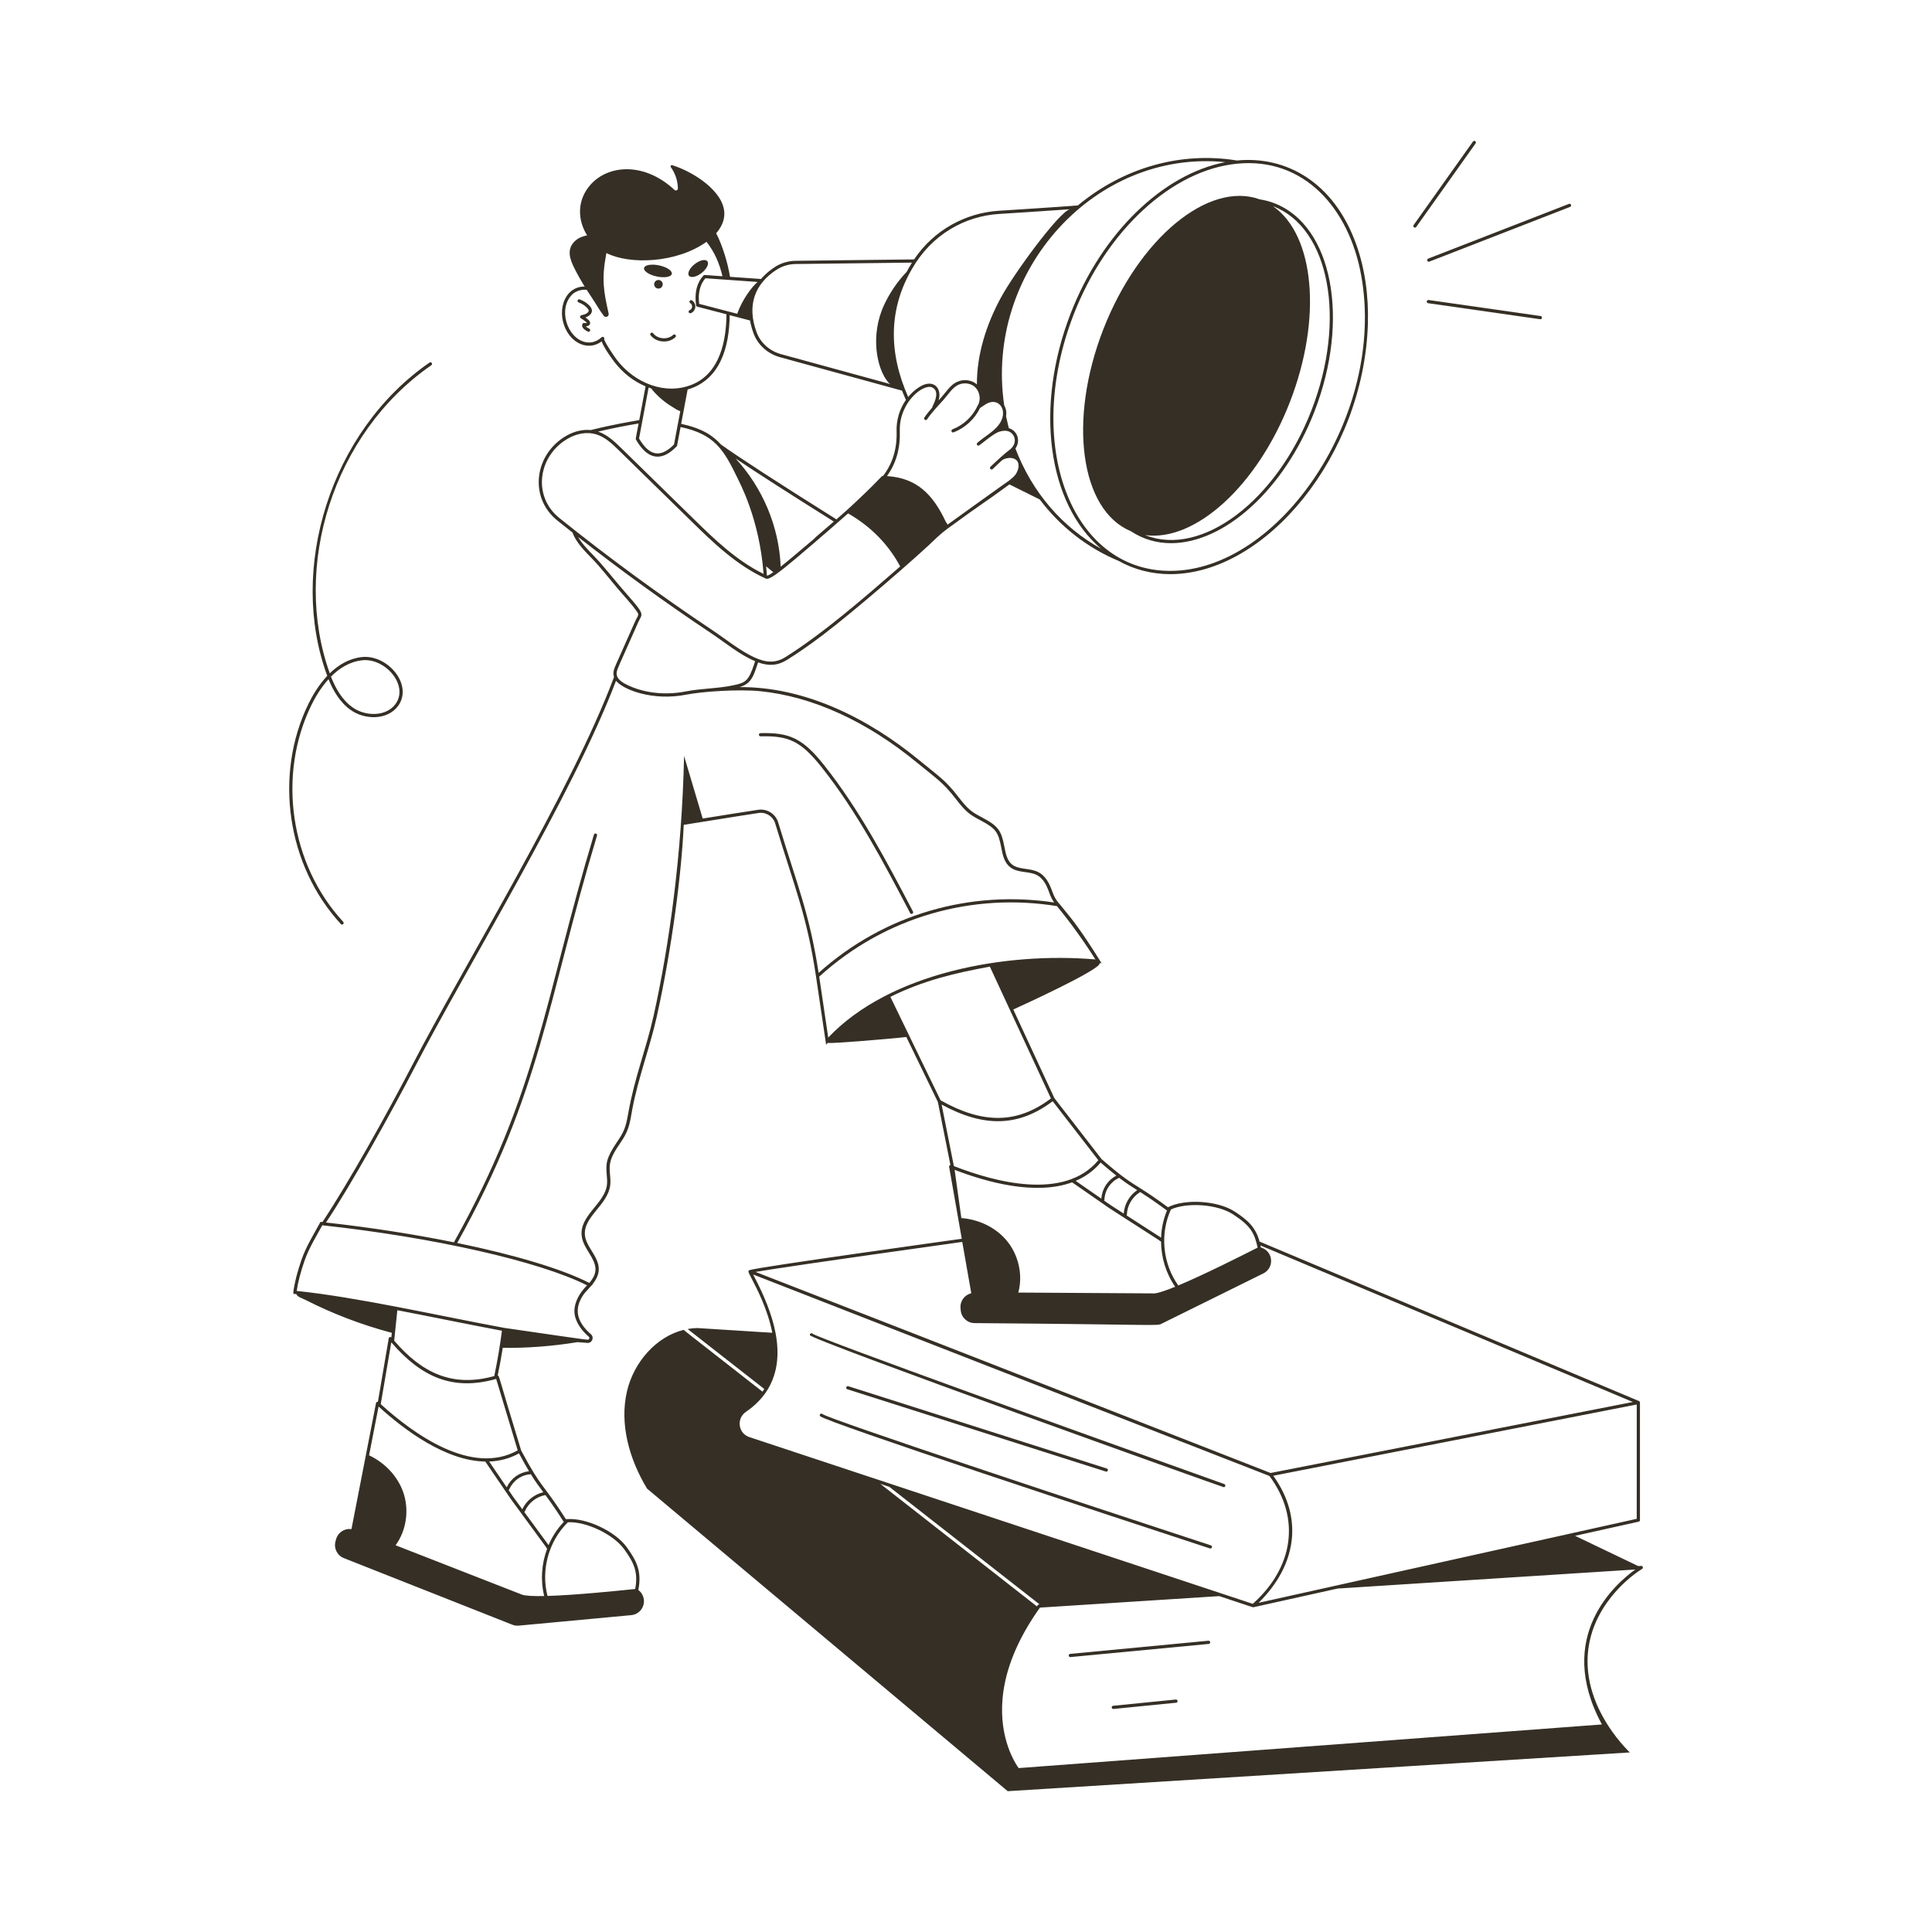 <svg xmlns="http://www.w3.org/2000/svg" width="512pt" height="512pt" viewBox="0 0 512 512"><path d="m434.91 414.98-0.762 0.047-16.742-8.02 16.863-3.746c0.195-0.043 0.336-0.215 0.336-0.418v-31.156c0-0.141-0.094-0.324-0.262-0.395l-100.55-42.262c-1.004-3.727-3.082-5.684-6.586-7.949-4.566-2.957-13.246-3.438-17.688-1.145-3.336-2.461-5.402-3.812-7.027-4.84-0.055-0.059-0.117-0.102-0.191-0.121-3.172-2-4.777-2.953-10.363-7.789l-12.52-16.168-10.887-23.496c1.574-0.707 23.773-10.82 22.879-12.309l0.523 0.051c-6.766-10.875-8.574-12.43-11.32-15.922l-0.055-0.008c-0.66-0.828-1.172-1.625-1.625-2.902-0.781-2.164-1.73-4.363-3.992-5.414-2.133-0.988-4.941-0.551-6.656-1.855-1.391-1.055-1.738-2.848-2.102-4.746-0.832-4.316-1.566-5.473-6.016-7.836-2.66-1.41-3.555-1.977-6.227-5.445-3.41-4.434-5.133-5.383-10.391-9.711-13.398-11.023-30.199-19.457-47.551-19.336 3.32-0.945 3.793-3.328 4.91-6.547 2.816 1.004 5.188 0.891 7.707-0.695 3.039-1.914 6.106-4.043 9.375-6.516 8.141-6.152 25.398-21.043 30.512-26.082 0.113-0.07 1.008-0.953 2.508-2.078 10.766-7.871 8.758-6.121 16.5-11.797l8.043 3.992c5.418 7.203 12.625 12.824 20.855 16.258 3.992 2.254 8.699 3.531 13.738 3.531 25.336 0 51.246-31.496 52.352-66.203 0.242-7.606-0.805-14.832-3.082-21.191-5.891-16.438-18.547-23.504-31.613-22.227-14.906-2.438-30.109 1.895-42.16 11.91-6.117 0.473-16.645 1.141-20.91 1.406-8.75 0.551-17.238 5.051-22.48 12.895l-31.367 0.371c-1.984 0.02-3.902 0.586-5.543 1.648-1.043 0.672-2.422 1.727-3.664 3.172l-8.215-0.582c-0.594-3.586-1.941-8.215-3.672-11.539 1.309-1.504 2.188-3.277 2.164-5.258-0.07-5.828-8.172-11.035-13.789-12.777-0.324-0.102-0.578 0.262-0.383 0.535 1.172 1.625 1.836 3.617 1.871 5.621 0.008 0.469-0.562 0.715-0.906 0.395-7.879-7.363-17.43-6.766-22.211-1.43-3.727 4.16-3.481 9.445-0.949 13.473-1.195 0.242-2.277 0.633-3.18 1.469-2.324 2.152-1.391 4.773-0.316 6.981 0.855 1.754 1.82 3.449 2.844 5.109-5.598-0.031-7.816 7.184-4.379 12.406 2.035 3.09 5.805 4.422 8.887 2.137 0.664 1.906 3.336 5.398 3.371 5.441 2.207 2.859 4.934 5.051 8.27 6.469l-1.68 8.945c-2.328 0.43-6.277 1.023-12.844 2.637-2.066-0.195-4.301 0.293-6.332 1.438-8.559 4.773-10.238 16.352-2.512 22.547 1.32 1.062 2.66 2.121 4.004 3.18 0.879 2.477 3 4.664 4.883 6.602 1.434 1.473 1.648 1.641 6.961 8.09 1.766 2.125 3.816 4.188 5.336 6.418 0.395 0.582 0.238 0.863-0.137 1.543-0.445 0.797 0.105-0.316-5.539 12.352-0.5 1.105-0.887 2.133-0.5 3.285-11.328 30.289-39.527 75.98-53.578 103.06-6.473 12.461-16.676 30.805-23.699 41.371-0.051-0.004 0.188 0.02-0.508-0.055-1.879 3.43-3.82 6.57-5.008 9.957-1.152 3.293-1.91 6.293-2.199 8.684l0.02 0.441c0.367 0.035 0.426 0.039 0.766 0.074 0.312 0.75 1.398 1.023 2.422 1.531 7.219 3.676 14.984 6.648 22.895 8.727-0.012 0.098-0.02 0.18-0.129 1.215-0.277-0.234-0.633-0.066-0.688 0.242l-2.875 16.824c-0.07-0.016-0.145-0.012-0.215 0.012-0.148 0.047-0.258 0.172-0.285 0.324-0.98 5.039 2.906-14.922-6.504 33.398-1.777-0.246-3.535 0.824-4.059 2.625l-0.16 0.582c-0.527 1.836 0.418 3.781 2.203 4.481l44.637 17.648c0.547 0.223 1.125 0.297 1.715 0.246l29.816-2.781c2.133-0.203 3.652-2.168 3.312-4.285-0.145-0.895-0.598-1.672-1.246-2.227-0.062-0.051-0.133-0.09-0.199-0.141l0.035-0.184v-0.008c0.863-4.656-0.371-7.414-3.113-11.176-3.09-4.242-10.641-7.754-15.695-7.43-0.055-0.008-0.105-0.004-0.16 0.008-0.082 0.008-0.172 0.004-0.254 0.016-6.383-9.969-6.195-7.617-11.859-18.199-6.352-20.73-5.746-19.746-6.215-19.883 0.484-2.344 0.969-4.941 1.336-7.332 5.953 0.102 12.957-0.375 19.785-1.504 0.363 0.031 2.496 0.203 2.738 0.203 1.199 0 1.758-1.496 0.848-2.285-3.902-3.422-4.637-6.898-1.73-10.852 0.371-0.434 1.715-1.902 1.727-1.914l0.457-0.41-0.074-0.039c4.555-5.582-1.453-8.707-1.961-12.934-0.602-4.969 6.051-8.02 6.691-13.387 0.219-1.801-0.27-3.391-0.125-5.078 0.23-2.746 2.066-4.883 3.469-7.109 1.77-2.785 1.953-4.918 2.516-7.965 1.527-8.18 4.672-16.375 6.492-24.57 4.019-18.113 6.582-38.234 7.125-50.754 6.746-1.051 13.238-2.144 19.895-3.144 1.91-0.281 3.777 0.898 4.34 2.75 5.394 17.738 8.359 24.355 10.785 40.328 0.012 0.086 2.09 14.152 2.715 18.332l0.438-0.48c1.27 0.242 16.93-1.16 18.531-1.316 0.762-0.07 1.523-0.16 2.285-0.25l8.363 17.23 3.324 16.695c-0.254 0.051-0.379 0.277-0.34 0.488l3.348 19.062c-2.578 0.363-53.805 7.481-56.137 8.285-0.27 0.02-0.504 0.262-0.371 0.566 0.078 0.266 0.312 0.727 0.809 1.672 1.398 2.676 4.297 8.227 5.484 14.391l-19.867-1.254c-0.871 0.016-1.73 0.102-2.57 0.258l20.316 15.891c-0.152 0.238-0.312 0.477-0.477 0.707-21.98-17.238-20.754-16.133-20.801-16.395-7.414 1.801-13.312 8.645-15.094 16.246-2.066 8.781 0.641 18.117 5.301 25.84l95.582 80.188 164.86-10.266c-0.051-0.141-15.891-14.578-9.809-32.465 3.832-11.012 13.672-16.535 13.055-16.152 0.375-0.211 0.25-0.844-0.238-0.82zm-1.16-12.477c-14.781 3.281-56.738 12.602-100.21 22.254 9.965-9.824 12.039-22.348 3.883-33.672l96.332-18.879zm-123.44-81.992c4.324-1.945 12.324-1.375 16.434 1.285 4.75 3.078 5.715 5.039 6.539 8.836-4.32 2.188-14.199 7.18-21.027 10.031-4.121-5.773-4.914-13.691-1.945-20.152zm-8.145-4.609c4.055 2.574 6.672 4.633 7.098 4.894-0.957 2.289-1.473 4.731-1.566 7.195l-9.109-5.871c0.023-0.051 0.039-0.105 0.039-0.164 0.059-2.453 1.445-4.793 3.539-6.055zm-0.793-0.504c-2.051 1.395-3.406 3.734-3.57 6.215l-3.387-2.184-1.82-1.262c0.047-0.062 0.078-0.137 0.082-0.219 0.145-2.594 1.566-4.707 3.898-5.828 1.844 1.414 3.031 2.168 4.797 3.277zm-5.531-3.848c-2.324 1.258-3.758 3.441-3.984 6.106l-6.793-4.715c2.492-1.062 4.746-2.629 6.613-4.852 1.699 1.469 3.039 2.574 4.164 3.461zm-26.395-186.32c-0.52 1.02-1.492 1.688-2.102 2.184-0.086 0.012-16.16 11.57-16.246 11.633-0.066-0.199-0.195-0.492-0.402-0.668-3.426-7.305-7.66-11.707-15.637-12.211 2.426-3.387 3.547-7.309 3.402-11.934-0.242-7.606 6.32-12.723 8.621-11.543 1.879 0.965 0.793 3.543 0.035 5.035-0.039 0.078-0.047 0.164-0.035 0.246-0.75 0.855-1.477 1.738-2.109 2.68-0.129 0.195-0.078 0.461 0.117 0.59 0.195 0.129 0.461 0.078 0.594-0.117 1.262-1.887 2.945-3.566 4.465-5.297 1.207-1.387 2.273-3.144 3.867-3.871 1.629-0.746 3.625-0.281 4.562 0.816 1.105 1.172 1.363 3.102 0.652 4.519-0.043 0.039-0.082 0.086-0.109 0.145-1.305 2.891-3.75 5.203-6.707 6.344-0.219 0.086-0.328 0.332-0.246 0.551 0.086 0.219 0.332 0.328 0.551 0.246 3.055-1.18 5.586-3.531 7.016-6.473 0.633-0.383 1.152-0.801 1.715-1.113 3.375-1.871 6.039 2.059 3.129 5.727-1.496 1.855-3.719 3.004-5.566 4.633-0.297 0.262-0.109 0.746 0.281 0.746 0.434 0 3.773-3.199 5.625-3.723 0.762-0.227 1.438-0.281 2-0.164 1.832 0.395 2.723 2.625 1.355 4.297-0.812 0.992-0.488 0.172-5.785 5.176-0.172 0.164-0.176 0.434-0.016 0.602 0.164 0.172 0.434 0.176 0.602 0.016 0.281-0.27 2.16-2.062 2.457-2.312 1.469-1.008 3.981-0.887 4.344 0.887 0.16 0.684 0.012 1.496-0.43 2.356zm-42.34 7.492c-0.266 0.227-2.227 2.141-5.441 4.918-15.285-9.582-25.578-16.254-30.598-19.836-2.207-2.441-5.062-4.301-10.551-5.481l1.711-9.098c8.453-2.461 11.051-10.898 11.148-19.703l5.387 1.406c0.195 1.109 0.512 2.277 0.961 3.484 1.145 3.027 3.766 5.367 7.012 6.258l32.309 8.848c0.312 0.801 0.656 1.621 1.035 2.457-1.652 2.359-2.57 5.297-2.473 8.289 0.148 4.637-1.035 8.531-3.582 11.863-0.547-0.008-0.031 0.109-6.918 6.594zm-32.168-11.219c5.695 3.828 14.414 9.426 26.043 16.715-10.344 8.809 0.402-0.141-10.594 9.098-0.785 0.66-2.16 1.812-3.504 2.867-0.398-10.57-4.769-20.918-11.945-28.68zm9.992 30.148c-0.762 0.527-1.371 0.883-1.648 0.887-0.016-0.008-0.031-0.016-0.047-0.023-0.039-0.707-0.133-1.773-0.203-2.434zm122.92-108.27c17.758-1.754 29.711 11.855 32.898 29.699 6.602 36.785-21.656 78.211-50.602 78.211-0.07 0-0.184-0.004-0.215 0h-0.004c-26.145-0.172-38.727-33.613-25.383-67.973 8.637-22.227 26.039-38.277 43.305-39.938zm-3.148-0.402c-16.539 3.164-32.707 18.824-40.949 40.031-9.688 24.934-6.074 50.504 8.074 62.43-10.262-5.699-18.246-14.859-22.734-26.59 1.441-1.988 0.566-4.68-1.727-5.383-0.156-0.566-0.219-0.754-0.754-3.172 0.18-0.969 0.027-1.98-0.484-2.859-5.273-35.621 24.148-67.98 58.574-64.457zm-59.918 13.719c3.785-0.234 12.5-0.789 18.699-1.242-2.996 0.941-14.875 17.129-18.348 23.633-3.769 7.008-6.289 14.891-6.246 22.797-1.199-1.113-3.367-1.551-5.227-0.699-1.871 0.852-2.652 2.43-4.926 4.941 0.988-3.219-1.355-5.875-5.012-3.617-1.16 0.715-2.184 1.633-3.047 2.691-5.172-11.652-5.293-23.199 1.059-34.02 5.188-9.016 13.918-13.91 23.047-14.484zm-58.98 14.781c1.508-0.973 3.266-1.496 5.09-1.512l30.793-0.367c-0.703 1.113-1.078 1.832-1.398 2.426-2.402 2.523-4.43 5.469-5.941 8.676-3.875 8.219-1.941 17.203 1.059 20.617 0.152 0.176 0.336 0.328 0.535 0.465l-28.977-7.934c-2.984-0.82-5.391-2.965-6.438-5.738-2.691-7.223-0.469-12.922 5.277-16.633zm-5.039 3.242c-1.57 1.328-4.129 4.797-5.394 8.438-1.016-0.266 2.832 0.742-10.086-2.637-0.332-2.871 0.207-5.094 1.645-6.781 6.477 0.461 10.02 0.711 13.836 0.98zm-37.277 20.668c-0.672-0.859-3.273-4.715-3.383-5.516 0.203-0.422-0.328-0.816-0.672-0.504-0.906 0.832-2.394 1.73-4.363 1.281-4.801-1.09-7.32-8.898-3.352-12.68 0.879-0.836 2.519-1.355 3.773-1.148 0.562 0.887 1.137 1.766 1.723 2.633 0.844 1.242 1.746 2.906 2.809 4.258 0.473 0.598 1.434 0.137 1.27-0.609-1.297-5.898-1.953-8.996-0.59-16.047 6.07 3.106 18.516 2.746 26.527-2.969 2.141 2.711 3.406 5.641 4.234 9.121-4.734-0.277-4.781-0.48-5.043-0.191-1.766 1.953-2.406 4.539-1.957 7.902 0.023 0.172 0.148 0.312 0.316 0.355l7.742 2.016c-0.043 6.844-1.66 15.547-9.035 18.598-7.113 2.941-15.215-0.305-20-6.5zm8.402 7.316c0.438 0.164 0.332 0.109 0.668 0.223 1.344 1.727 3.328 3.531 5.598 4.891 0.359 0.219 1.48 1.012 2.129 1.129l-1.664 8.84c-3.414 3.492-6.426 3.273-9.266-1.578zm-2.656 9.52c-0.75 4.188-0.84 4.031-0.699 4.273 1.273 2.219 3.172 4.519 5.731 4.519 1.617 0 3.316-0.918 5.059-2.731 0.164-0.172 0.055-0.047 1.035-5.125 8.965 1.938 11.352 5.801 15.195 13.758 0.25 0.672 5.703 10.32 6.801 25.172-7.223-3.519-13.281-9.434-18.188-14.234l-19.453-19.023c-1.734-1.699-3.695-3.602-6.203-4.457 3.727-0.879 7.203-1.559 10.723-2.152zm-20.988 25.062c-7.266-5.828-5.617-16.668 2.394-21.137 2.223-1.25 4.902-1.77 7.309-1.062 2.465 0.73 4.434 2.66 6.168 4.363l19.453 19.023c5.176 5.066 11.621 11.367 19.422 14.875 0.027 0.012 0.055 0.02 0.082 0.027 0.949 0.219 3.5-1.73 7.867-5.398 6.484-5.453 13.688-11.809 13.812-11.922 5.922 3.41 10.586 8.051 13.812 14.055-10.023 8.73-20.5 17.789-30.395 24.016-2.496 1.57-4.961 1.598-8.25 0.094-3.824-1.754-7.5-4.793-11.023-7.141-13.742-9.18-27.305-19.074-40.652-29.793zm20.91 27.574c1.035-2.301 2.004-1.691-3.129-7.496-2.988-3.375-5.891-7.223-8.82-10.23-1.434-1.473-3.004-3.098-4.012-4.84 11.219 8.781 22.695 17.121 35.223 25.488 3.793 2.527 7.566 5.711 11.699 7.438-0.027 0.086-0.25 0.766-0.223 0.68-1.508 4.656-2.426 5.008-5.316 5.66-4.164 0.926-8.621 0.848-12.84 1.672-5.582 1.102-11.359 0.41-15.852-1.891-1.531-0.781-2.336-1.621-2.461-2.57-0.148-1.141 0.203-1.375 5.731-13.91zm-30.73 257.77-33.594-13.121c2.949-4.016 3.676-9.602 1.938-14.312-1.555-4.199-4.914-7.598-8.961-9.527l2.519-12.926c6.754 6.156 17.773 14.434 28.285 14.586 0.004 0.008 0.004 0.016 0.008 0.02l6.723 9.867 9.281 12.668c0.039 0.148 0.113 0.184 0.375 0.531-1.488 3.984-1.812 8.402-0.781 12.547-2.68 0.059-4.789-0.027-5.793-0.332zm12.07-19.207c4.742-0.27 12 3.137 14.883 7.09 2.656 3.637 3.773 6.141 2.965 10.512l-0.016 0.074c-4.812 0.5-15.832 1.625-23.23 1.844-1.785-6.863 0.309-14.547 5.398-19.52zm-1.109-0.133c0.008 0.012 0.02 0.016 0.027 0.023-1.715 1.797-3.07 3.891-4.043 6.16l-6.418-8.754c0.039-0.039 0.082-0.074 0.105-0.129 0.938-2.266 3.07-3.957 5.481-4.387 1.152 1.551 2.609 3.578 4.848 7.086zm-5.406-7.836c-2.418 0.566-4.523 2.269-5.566 4.523l-2.383-3.25-1.242-1.828c0.066-0.043 0.121-0.102 0.152-0.18 1.066-2.371 3.152-3.836 5.731-4.047 1.207 1.965 2.051 3.102 3.309 4.781zm-3.789-5.57c-2.621 0.344-4.746 1.867-5.91 4.273l-4.656-6.84c2.711-0.098 5.375-0.754 7.914-2.16 1.066 1.98 1.918 3.496 2.652 4.727zm-2.992-5.527c-12.227 6.863-27.746-4.445-36.305-12.25l2.801-16.387c7.863 9.176 16.27 12.984 27.758 9.711 0.012-0.004 0.023-0.004 0.035-0.008zm-6.211-19.688c-11.035 3.062-19.121-0.754-26.527-9.371 0.008-0.094 0.758-7.332 0.836-8.078 9.426 1.809 18.996 3.809 27.719 5.434-0.469 3.648-1.145 7.781-2.027 12.016zm21.484-15.516c0.562 1.82 1.723 3.488 3.559 5.098 0.32 0.277 0.129 0.809-0.316 0.785-1.566-0.105-12.863-1.82-22.141-3.141-17.715-3.289-38.781-8.113-54.945-9.785 0.316-2.254 1.039-5.035 2.098-8.07 1.207-3.434 3.242-6.668 4.684-9.328 29.586 3.215 57.59 9.574 70.164 15.914-2.242 2.215-4.027 5.519-3.102 8.527zm53.758-131.21c-0.688-2.25-2.965-3.684-5.285-3.344-4.09 0.617-8.113 1.262-14.727 2.324l-4.934-16.59c-0.551 26.008-3.922 50.141-8.07 68.828-1.965 8.848-5.031 16.266-6.707 25.766-0.719 4.102-1.16 5.004-3.047 7.801-2.824 4.195-2.941 5.629-2.664 8.684 0.078 0.887 0.156 1.723 0.055 2.559-0.605 5.055-7.352 8.141-6.691 13.594 0.195 1.633 1.062 3.035 1.898 4.387 1.977 3.199 2.625 5.051 0.129 8.043-7.285-3.734-19.883-7.477-35.023-10.594 22.277-39.953 23.805-63.953 37.051-107.97 0.066-0.227-0.059-0.465-0.285-0.531-0.227-0.066-0.465 0.059-0.531 0.285-13.242 44.012-14.777 68.07-37.109 108.04-10.434-2.117-22.031-3.934-33.902-5.25 6.543-9.723 17.574-29.672 23.5-41.086 13.969-26.914 41.84-72.094 53.363-102.48 1.805 2.297 9.59 5.461 18.652 3.676 4.297-0.836 13.809-1.484 19.527-0.914 13.832 1.383 28.211 7.926 41.578 18.926 5.027 4.141 6.887 5.195 10.254 9.574 2.75 3.574 3.734 4.211 6.5 5.68 4.168 2.215 4.785 3.137 5.578 7.242 0.379 1.973 0.773 4.012 2.426 5.262 1.992 1.52 4.742 0.988 6.812 1.949 1.965 0.91 2.801 2.852 3.551 4.926 0.359 1.012 0.766 1.762 1.23 2.434-22.062-3.301-44.836 2.934-62.414 18.66-2.445-15.766-5.5-22.707-10.715-39.867zm13.258 57.02c-0.836-5.562-1.559-10.664-2.387-16.148 17.703-16.07 40.855-22.262 63-18.688 3.812 4.644 7.234 9.453 10.195 14.133-23.703-2.039-54.473 3.469-70.809 20.703zm16.461-10.797c8.844-4.344 16.836-6.234 26.375-8l16.184 34.938c-8.898 6.707-17.938 6.859-29.246 0.488zm13.59 28.551c11.305 6.156 20.426 5.879 29.43-0.883l12.105 15.629c-8.969 10.797-27.512 5.781-38.289 1.555zm5.227 30.078c-0.184-1.309 0.66 4.734-1.785-12.781 8.52 3.285 21.449 6.867 31.137 3.309 15.129 10.508 7.676 5.332 9.824 6.824l13.203 8.504c0.09 0.125 0.18 0.137 0.539 0.359 0.039 4.25 1.312 8.492 3.758 11.992-2.484 1.012-4.484 1.691-5.523 1.762l-36.066-0.223c1.316-4.809-0.004-10.281-3.316-14.059-2.953-3.363-7.301-5.332-11.77-5.688zm0.242 6.328 2.387 13.586 0.004 0.02c-1.754 0.406-3.016 2.039-2.852 3.914l0.051 0.598c0.164 1.902 1.75 3.379 3.66 3.394 50.309 0.383 48.246 0.84 49.68 0.109l26.848-13.27c3.019-1.484 2.668-5.941-0.641-6.875-0.016-0.098-0.094-0.438-0.113-0.539l98.691 41.484c-8.465 1.66-82.758 16.219-96.004 18.812-1.195-0.465-90.008-35.227-136.5-53.281 3.848-0.68 17.285-2.699 54.793-7.953zm-24.129 62.418-32.297-10.699c-3.012-1-3.457-4.965-0.895-6.699 2.481-1.684 4.438-3.703 5.82-6.016 5.375-9.035 1.258-20.457-3.59-29.727-0.117-0.227-0.234-0.449-0.34-0.652 10.988 4.289 136.71 53.352 136.83 53.395 8.453 11.359 6.238 24.395-4.414 33.891-5.152-1.707-95.523-31.648-101.07-33.484-0.012 0-0.027-0.004-0.043-0.008zm4.812 2.492 39.809 31.145c-0.121 0.016-0.297-0.023-0.465 0.176-0.105 0.129-0.129 0.18-0.25 0.348-46.332-36.262-40.137-31.41-41.477-32.461zm188.83 62.965-154.57 11.562c-0.312-0.43-1.133-1.633-1.973-3.519-2.176-4.856-4.848-15.09 1.723-29.059 1.508-3.234 3.488-6.582 5.891-9.949 5.438-0.348 42.031-2.695 47.52-3.047 9.285 3.07 8.891 2.988 9.074 2.945l22.293-4.949 78.898-5.051c-5.019 3.578-21.539 17.676-8.852 41.066z" fill="#352f25"></path><path d="m320.25 434.81-36.641 3.484c-0.234 0.023-0.406 0.23-0.387 0.465 0.023 0.246 0.25 0.41 0.465 0.383l36.641-3.484c0.234-0.023 0.406-0.23 0.387-0.465-0.023-0.234-0.242-0.406-0.465-0.383z" fill="#352f25"></path><path d="m311.6 450.39-16.602 1.656c-0.555 0.055-0.484 0.898 0.086 0.848l16.602-1.656c0.234-0.023 0.406-0.234 0.383-0.469-0.027-0.23-0.238-0.398-0.469-0.379z" fill="#352f25"></path><path d="m324.3 394.12c0.477 0 0.594-0.668 0.145-0.828-36.762-13.121-106.65-38.254-109.08-39.828-0.281-0.324-0.82-0.066-0.738 0.363 0.238 1.258 109.36 40.293 109.68 40.293z" fill="#352f25"></path><path d="m224.81 367.36c-0.223-0.074-0.465 0.055-0.535 0.277-0.07 0.223 0.051 0.465 0.277 0.535 72.316 23.016 68.504 21.828 68.629 21.828 0.484 0 0.59-0.688 0.129-0.832z" fill="#352f25"></path><path d="m320.89 409.54c-34.688-11.375-100.73-33.254-102.91-34.789-0.145-0.152-0.383-0.176-0.559-0.055-0.191 0.137-0.234 0.402-0.098 0.594 1.023 1.43 79.324 27.195 103.3 35.059 0.219 0.074 0.465-0.047 0.539-0.273 0.074-0.223-0.047-0.465-0.273-0.535z" fill="#352f25"></path><path d="m218.38 202.76c-5.703-7.18-9.238-8.668-16.848-8.473-0.234 0.008-0.422 0.203-0.414 0.438 0.004 0.234 0.203 0.422 0.438 0.414 7.332-0.191 10.613 1.168 16.16 8.148 9.422 11.855 16.566 25.492 23.477 38.676 0.074 0.145 0.223 0.23 0.379 0.23 0.316 0 0.527-0.34 0.379-0.625-6.934-13.219-14.098-26.891-23.57-38.809z" fill="#352f25"></path><path d="m178.04 72.582c0.172-0.812-1.336-1.82-3.367-2.25-2.031-0.43-3.82-0.121-3.992 0.691s1.336 1.82 3.367 2.25c2.035 0.434 3.82 0.121 3.992-0.691z" fill="#352f25"></path><path d="m175.45 75.953c0.34-0.527 0.188-1.23-0.34-1.57-0.527-0.34-1.23-0.188-1.57 0.34s-0.188 1.23 0.34 1.57c0.527 0.34 1.23 0.188 1.57-0.34z" fill="#352f25"></path><path d="m185.95 72.332c1.344-1.059 2.019-2.441 1.512-3.09-0.512-0.648-2.012-0.312-3.359 0.746-1.344 1.059-2.019 2.441-1.512 3.09 0.512 0.645 2.016 0.312 3.359-0.746z" fill="#352f25"></path><path d="m156.22 81.004c-0.684-0.723-1.586-1.301-2.602-1.664-0.223-0.078-0.465 0.035-0.547 0.258-0.078 0.223 0.035 0.465 0.258 0.547 0.891 0.32 1.676 0.82 2.269 1.449 0.277 0.293 0.414 0.531 0.414 0.727 0 0.246-0.227 0.539-0.582 0.75-0.906 0.531-1.633 0.312-1.707 0.84-0.023 0.172 0.059 0.34 0.207 0.43 1.121 0.656 1.523 1.172 1.609 1.219-0.352 0.227-0.805-0.164-1.102 0.164-0.094 0.102-0.207 0.523-0.172 0.668 0.195 0.801 0.988 1.207 1.516 1.473 0.504 0.258 0.887-0.508 0.387-0.762-0.375-0.191-0.727-0.383-0.922-0.625 1.012-0.008 1.613-0.859 0.73-1.68-0.258-0.238-0.531-0.465-0.824-0.68 1.605-0.555 2.336-1.77 1.066-3.113z" fill="#352f25"></path><path d="m183.36 79.598c-0.199-0.121-0.465-0.059-0.586 0.145-0.121 0.203-0.059 0.465 0.145 0.586 0.734 0.445 0.645 1.555-0.16 1.871-0.219 0.086-0.328 0.332-0.242 0.551 0.285 0.73 1.652-0.168 1.754-1.363 0.059-0.703-0.309-1.422-0.91-1.789z" fill="#352f25"></path><path d="m173.08 88.316c-0.145-0.188-0.41-0.223-0.598-0.082-0.188 0.145-0.223 0.41-0.078 0.598 1.52 1.992 4.777 2.242 6.582 0.527 0.172-0.16 0.18-0.434 0.016-0.602-0.16-0.172-0.434-0.176-0.602-0.016-0.688 0.652-1.691 0.98-2.746 0.895-1.062-0.086-1.996-0.566-2.574-1.32z" fill="#352f25"></path><path d="m299.7 140.78c3.32 2.191 6.914 3.168 10.648 3.168 14.012 0 29.891-14.023 37.992-34.883 9.508-24.473 4.762-49.234-10.578-55.191-1.27-0.492-2.574-0.828-3.902-1.039-13.633-4.938-32.129 10.391-41.492 34.492-9.363 24.098-6.059 47.895 7.332 53.453zm42.137-34.238c8.66-22.297 6.481-44.336-4.5-51.91 0.035 0.016 0.074 0.023 0.113 0.039 14.902 5.789 19.43 30.051 10.094 54.09-9.336 24.035-29.062 38.879-43.957 33.094-0.039-0.016-0.074-0.035-0.109-0.047 13.211 1.82 29.699-12.969 38.359-35.266z" fill="#352f25"></path><path d="m90.934 244.9c0.172-0.16 0.184-0.43 0.023-0.602-14.055-15.203-17.527-38.816-8.445-57.422 0.961-1.965 2.469-4.59 4.551-6.883 1.219 3.027 3 6.121 5.883 8.168 3.816 2.711 9.938 2.703 12.656-1.23 3.859-5.59-2.973-13.535-9.699-12.801-3.43 0.371-6.258 2.117-8.516 4.305-10.078-28.129 0.797-63.617 26.922-81.648 0.195-0.133 0.242-0.398 0.109-0.594-0.133-0.195-0.398-0.242-0.594-0.109-26.371 18.203-37.527 54.887-27.098 83.023-2.301 2.438-3.945 5.285-4.977 7.394-9.234 18.914-5.703 42.918 8.586 58.375 0.152 0.172 0.422 0.184 0.598 0.023zm5.059-69.922c6.023-0.652 12.324 6.519 8.906 11.469-2.418 3.504-8.004 3.481-11.461 1.02-2.828-2.012-4.555-5.137-5.731-8.156 2.188-2.199 4.941-3.969 8.285-4.332z" fill="#352f25"></path><path d="m375.32 60.137 15.727-22.133c0.137-0.191 0.09-0.457-0.102-0.594-0.191-0.137-0.461-0.09-0.594 0.102l-15.727 22.133c-0.137 0.191-0.09 0.457 0.102 0.594 0.191 0.137 0.457 0.094 0.594-0.102z" fill="#352f25"></path><path d="m378.64 69.359c0.152 0-1.5 0.602 37.453-14.535 0.219-0.086 0.328-0.332 0.242-0.551-0.086-0.219-0.332-0.328-0.551-0.242l-37.297 14.504c-0.441 0.172-0.312 0.824 0.152 0.824z" fill="#352f25"></path><path d="m378.59 79.504c-0.227-0.031-0.449 0.129-0.484 0.363-0.035 0.234 0.129 0.449 0.363 0.484 30.496 4.363 29.656 4.25 29.742 4.25 0.523 0 0.582-0.773 0.059-0.848z" fill="#352f25"></path></svg>